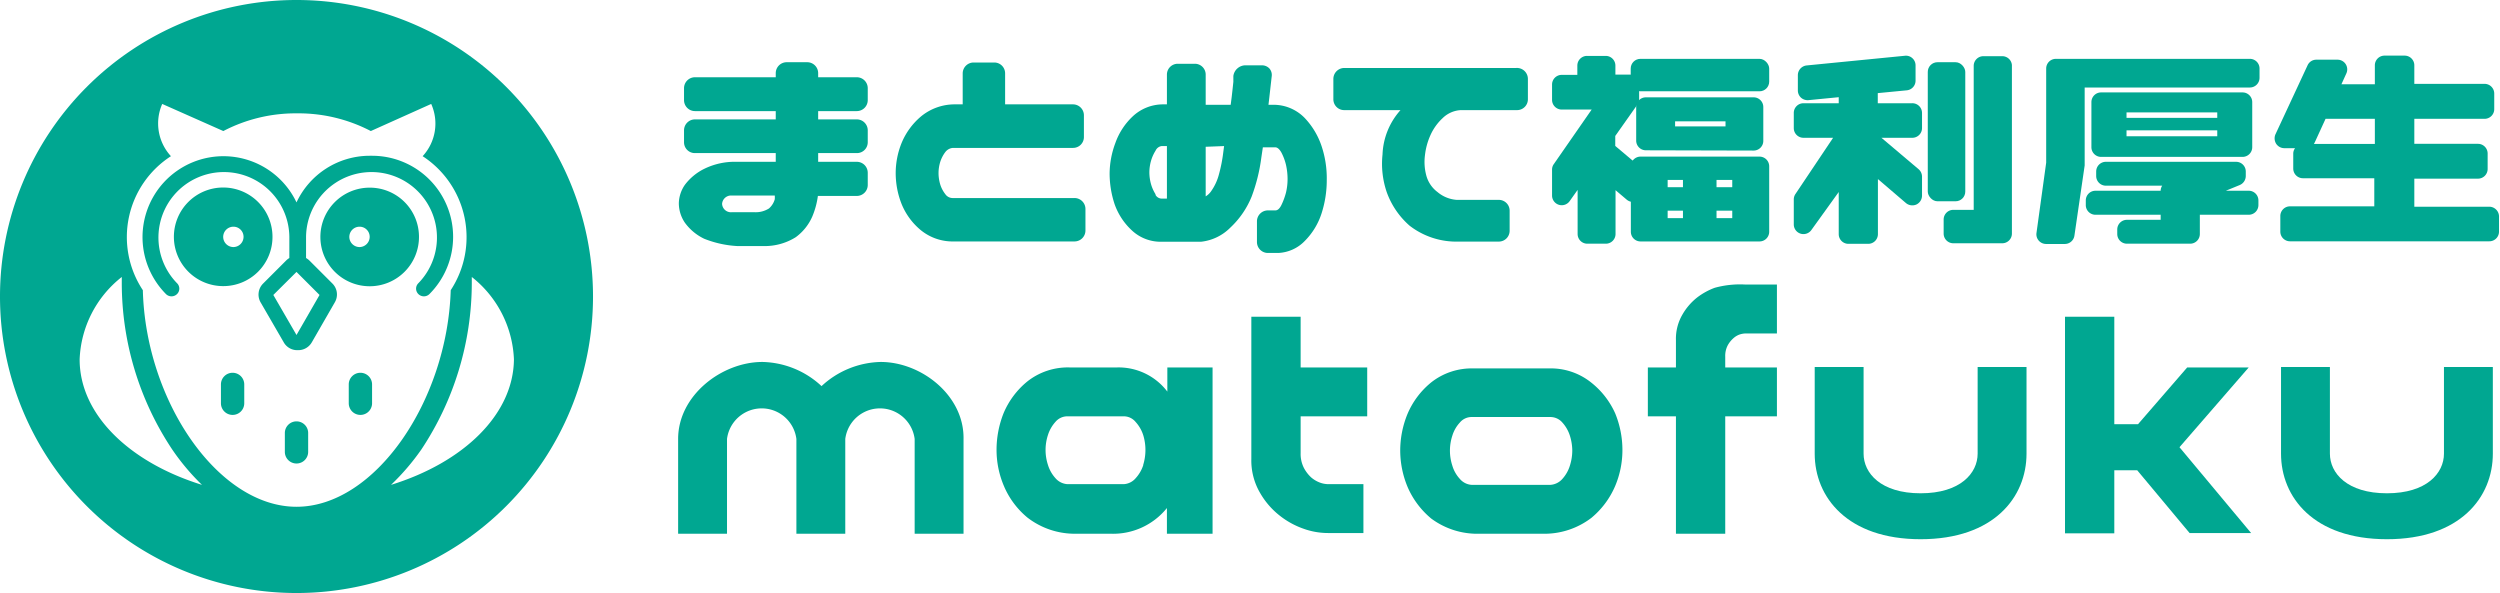 <svg xmlns="http://www.w3.org/2000/svg" viewBox="0 0 177.99 42.22"><path d="M105.35,38a5.51,5.51,0,0,1-3.45-1.08,6,6,0,0,1-1.69-2.26,6.77,6.77,0,0,1-.52-2.56,6.89,6.89,0,0,1,.51-2.61,5.82,5.82,0,0,1,1.69-2.26,4.65,4.65,0,0,1,3-1h5.39a4.6,4.6,0,0,1,3,1A5.82,5.82,0,0,1,115,29.44a6.89,6.89,0,0,1,.51,2.61,6.58,6.58,0,0,1-.52,2.56,6,6,0,0,1-1.69,2.26A5.51,5.51,0,0,1,109.81,38Zm-.57-8.31a1.09,1.09,0,0,0-.85.4,2.4,2.4,0,0,0-.53.93,3.42,3.42,0,0,0,0,2.13,2.37,2.37,0,0,0,.53.94,1.2,1.2,0,0,0,.85.43h5.6a1.24,1.24,0,0,0,.86-.43,2.49,2.49,0,0,0,.53-.94,3.57,3.57,0,0,0,.17-1.07,3.61,3.61,0,0,0-.17-1.06,2.53,2.53,0,0,0-.53-.93,1.13,1.13,0,0,0-.86-.4Z" style="fill:#00a791"/><path d="M83.11,26.16v1.72a4.36,4.36,0,0,0-3.57-1.72h-3.4a4.65,4.65,0,0,0-3,1,5.82,5.82,0,0,0-1.69,2.26,7.08,7.08,0,0,0-.5,2.61,6.58,6.58,0,0,0,.52,2.56,5.89,5.89,0,0,0,1.68,2.26A5.52,5.52,0,0,0,76.61,38h2.47a4.92,4.92,0,0,0,4-1.83V38h3.25V26.16ZM81.4,33.1a2.52,2.52,0,0,1-.54.94,1.2,1.2,0,0,1-.85.43H76a1.22,1.22,0,0,1-.86-.43,2.49,2.49,0,0,1-.53-.94,3.42,3.42,0,0,1,0-2.13,2.53,2.53,0,0,1,.53-.93,1.11,1.11,0,0,1,.86-.4h4a1.09,1.09,0,0,1,.85.4,2.55,2.55,0,0,1,.54.93,3.62,3.62,0,0,1,0,2.13Z" style="fill:#00a791"/><path d="M97.34,29.64V26.16H92.6V22.55H89.09V32.68a4.57,4.57,0,0,0,.62,2.41,5.6,5.6,0,0,0,1.4,1.62,5.81,5.81,0,0,0,1.66.92,5.18,5.18,0,0,0,1.78.32h2.52V34.47h-2.5a1.75,1.75,0,0,1-.62-.12,2.08,2.08,0,0,1-.6-.36,2.53,2.53,0,0,1-.52-.68,2.2,2.2,0,0,1-.23-1.05V29.64Z" style="fill:#00a791"/><path d="M123,24.6a1.89,1.89,0,0,1,.39-.5,1.35,1.35,0,0,1,.45-.28,1.5,1.5,0,0,1,.47-.08h2.2V20.26h-2.22a6.78,6.78,0,0,0-2.21.23,4.81,4.81,0,0,0-1.25.69,4.22,4.22,0,0,0-1.05,1.22,3.41,3.41,0,0,0-.46,1.81v1.95h-2v3.48h2V38h3.51V29.64h3.68V26.16h-3.68v-.77A1.62,1.62,0,0,1,123,24.6Z" style="fill:#00a791"/><path d="M140.8,26.13V32.3c0,1.38-1.22,2.82-4.06,2.82s-4.06-1.44-4.06-2.82V26.13H129.2V32.3c0,3.09,2.32,6.09,7.54,6.09s7.54-3,7.54-6.09V26.13Z" style="fill:#00a791"/><path d="M174,26.13V32.3c0,1.38-1.22,2.82-4.06,2.82s-4.06-1.44-4.06-2.82V26.13h-3.48V32.3c0,3.09,2.31,6.09,7.54,6.09s7.54-3,7.54-6.09V26.13Z" style="fill:#00a791"/><path d="M62.7,25.77a6.38,6.38,0,0,0-4.21,1.72,6.36,6.36,0,0,0-4.21-1.72c-2.89,0-6,2.38-6,5.48V38h3.48V31.25a2.49,2.49,0,0,1,4.94,0V38h3.48V31.25a2.49,2.49,0,0,1,4.94,0V38h3.48V31.25C68.65,28.15,65.59,25.77,62.7,25.77Z" style="fill:#00a791"/><polygon points="155.89 37.95 160.27 37.95 155.17 31.84 160.1 26.16 155.72 26.16 152.22 30.2 150.53 30.2 150.53 22.55 147.02 22.55 147.02 37.97 150.53 37.97 150.53 33.48 152.16 33.48 155.89 37.95" style="fill:#00a791"/><path d="M107.94,4.84H95.71a.78.78,0,0,0-.78.78V7.07a.77.77,0,0,0,.78.77h4A5,5,0,0,0,98.43,11a6.25,6.25,0,0,0,.31,2.71,5.76,5.76,0,0,0,1.62,2.36,5.44,5.44,0,0,0,3.49,1.13h2.86a.77.77,0,0,0,.77-.78V15a.77.77,0,0,0-.77-.77h-3a2.39,2.39,0,0,1-1.37-.56,2.18,2.18,0,0,1-.8-1.2,3.71,3.71,0,0,1-.09-1.41,4.77,4.77,0,0,1,.38-1.41,3.73,3.73,0,0,1,.87-1.23A2,2,0,0,1,104,7.84h4a.77.77,0,0,0,.78-.77V5.62A.78.78,0,0,0,107.94,4.84Z" style="fill:#00a791"/><path d="M76.47,14.1H67.85a.64.64,0,0,1-.55-.28,2.16,2.16,0,0,1-.36-.69,2.84,2.84,0,0,1-.12-.81,2.71,2.71,0,0,1,.12-.79,2.33,2.33,0,0,1,.36-.7.75.75,0,0,1,.55-.3h8.54a.77.77,0,0,0,.78-.77V8.21a.78.78,0,0,0-.78-.78H71.56V5.23a.77.77,0,0,0-.77-.78H69.32a.78.78,0,0,0-.78.78v2.2h-.2l-.25,0H68a3.77,3.77,0,0,0-2.44.87,4.93,4.93,0,0,0-1.37,1.88,5.74,5.74,0,0,0-.42,2.14,6,6,0,0,0,.41,2.18,4.72,4.72,0,0,0,1.37,1.88,3.59,3.59,0,0,0,2.38.81h8.57a.78.78,0,0,0,.78-.78V14.88A.78.78,0,0,0,76.47,14.1Z" style="fill:#00a791"/><path d="M61,11.52H58.25V10.9H61a.77.77,0,0,0,.78-.77V9.28A.78.78,0,0,0,61,8.5H58.25V7.91H61a.78.78,0,0,0,.78-.78V6.28A.78.78,0,0,0,61,5.5H58.25V5.21a.78.78,0,0,0-.78-.78H56a.78.78,0,0,0-.77.78V5.5H49.48a.78.78,0,0,0-.78.78v.85a.78.78,0,0,0,.78.78h5.75V8.5H49.48a.78.78,0,0,0-.78.78v.85a.77.77,0,0,0,.78.77h5.75v.62H52.44a4.92,4.92,0,0,0-2.3.5,3.86,3.86,0,0,0-1.38,1.14,2.4,2.4,0,0,0-.43,1.31,2.48,2.48,0,0,0,.42,1.37A3.63,3.63,0,0,0,50.14,17a7.44,7.44,0,0,0,2.38.52h1.9a4.16,4.16,0,0,0,2.23-.63,3.6,3.6,0,0,0,1.18-1.47,5.68,5.68,0,0,0,.4-1.47H61a.78.78,0,0,0,.78-.77v-.86A.78.78,0,0,0,61,11.52Zm-8.94,2.4h3.1a1.86,1.86,0,0,1,0,.27,1.38,1.38,0,0,1-.41.65,1.77,1.77,0,0,1-1,.27H52.08a.63.63,0,0,1-.67-.59A.64.64,0,0,1,52.08,13.92Z" style="fill:#00a791"/><path d="M94.09,10.4a5.39,5.39,0,0,0-1.2-2,3.09,3.09,0,0,0-2.19-.94h-.1l-.23,0h-.06l.06-.51h0l.17-1.51a.7.7,0,0,0-.16-.56.73.73,0,0,0-.54-.23H88.66a.88.88,0,0,0-.85.76l0,.42h0l-.06.56-.06.53h0l-.07.54H85.84V5.31a.77.77,0,0,0-.78-.77h-1.2a.77.77,0,0,0-.78.77V7.43l-.16,0h-.13a3.16,3.16,0,0,0-2.17.88,4.79,4.79,0,0,0-1.21,1.87A6.34,6.34,0,0,0,79,12.34a7,7,0,0,0,.35,2.18,4.63,4.63,0,0,0,1.22,1.87,3,3,0,0,0,2.19.82h2.76a3.46,3.46,0,0,0,2.07-1A6.22,6.22,0,0,0,89.11,14a12.35,12.35,0,0,0,.69-2.77l.11-.74h.89c.15,0,.3.14.43.37a3.74,3.74,0,0,1,.33.89,4.64,4.64,0,0,1,.11,1,4.19,4.19,0,0,1-.11.95,4.86,4.86,0,0,1-.33.9c-.13.26-.27.38-.43.38h-.53a.78.78,0,0,0-.78.78v1.47a.78.78,0,0,0,.78.78H91v0a2.79,2.79,0,0,0,1.89-.85,4.91,4.91,0,0,0,1.21-2,7.68,7.68,0,0,0,.36-2.34A7.21,7.21,0,0,0,94.09,10.4Zm-6.94,0-.06.46a10.63,10.63,0,0,1-.3,1.53,3.69,3.69,0,0,1-.56,1.22,1.24,1.24,0,0,1-.39.37V10.45Zm-4.88,3.43a2.77,2.77,0,0,1-.33-.75,3.16,3.16,0,0,1-.11-.81,3.07,3.07,0,0,1,.11-.79,2.77,2.77,0,0,1,.33-.75.56.56,0,0,1,.43-.33h.38v3.74h-.39A.52.52,0,0,1,82.27,13.88Z" style="fill:#00a791"/><rect x="137.25" y="4.43" width="2.67" height="9.9" rx="0.69" style="fill:#00a791"/><path d="M136.13,7.35h-2.44V6.63l2.07-.2a.69.69,0,0,0,.62-.69V4.66a.68.68,0,0,0-.23-.52.67.67,0,0,0-.53-.17l-7,.69a.7.7,0,0,0-.62.69V6.44a.7.7,0,0,0,.22.51.71.71,0,0,0,.54.18l2.15-.21v.43H128.4a.69.69,0,0,0-.69.7V9.12a.69.69,0,0,0,.69.69h2.11l-2.68,4a.69.69,0,0,0-.12.39v1.78a.69.69,0,0,0,1.25.4l1.95-2.71v3a.69.69,0,0,0,.69.69H133a.69.69,0,0,0,.7-.69V12.75l2,1.71a.71.71,0,0,0,.74.1.7.7,0,0,0,.4-.63V12.58a.7.7,0,0,0-.24-.53l-2.65-2.24h2.2a.69.69,0,0,0,.69-.69V8.05A.69.69,0,0,0,136.13,7.35Z" style="fill:#00a791"/><path d="M142.55,4h-1.34a.69.69,0,0,0-.69.7V14.94h-1.45a.69.69,0,0,0-.69.69v1a.69.69,0,0,0,.69.69h3.48a.69.69,0,0,0,.69-.69v-12A.69.69,0,0,0,142.55,4Z" style="fill:#00a791"/><path d="M177.29,14.72h-5.4v-2h4.53a.69.69,0,0,0,.69-.69v-1.1a.69.69,0,0,0-.69-.69h-4.53V8.46h5a.69.69,0,0,0,.69-.7V6.67a.69.69,0,0,0-.69-.7h-5V4.66a.69.69,0,0,0-.69-.7h-1.43a.69.69,0,0,0-.69.7V6H166.7l.34-.75a.69.69,0,0,0-.63-1h-1.49a.68.68,0,0,0-.63.4L162,9.57a.73.73,0,0,0,.05.66.7.7,0,0,0,.58.32h.77a.65.65,0,0,0-.13.39V12a.69.69,0,0,0,.7.69h5.07v2h-6a.69.69,0,0,0-.69.7v1.1a.69.69,0,0,0,.69.69h14.18a.69.69,0,0,0,.7-.69v-1.1A.7.7,0,0,0,177.29,14.72ZM164.8,10.14l.77-1.68h3.51v1.79h-4.34Z" style="fill:#00a791"/><path d="M159.66,11.17a.69.69,0,0,0,.69-.69V7.27a.69.69,0,0,0-.69-.69H149.59a.69.69,0,0,0-.69.69v3.21a.69.69,0,0,0,.69.69ZM151.4,8h6.46v.39H151.4Zm0,1.28h6.46V9.7H151.4Z" style="fill:#00a791"/><path d="M160.08,13.58h-1.61l1-.41a.7.7,0,0,0,.42-.64v-.32a.69.69,0,0,0-.69-.69h-9.26a.69.69,0,0,0-.7.69v.32a.69.69,0,0,0,.7.69h4a.66.66,0,0,0-.11.36h-4.64a.69.69,0,0,0-.69.7v.31a.69.69,0,0,0,.69.7h4.64v.36h-2.4a.69.69,0,0,0-.69.69v.32a.69.69,0,0,0,.69.69h4.5a.69.69,0,0,0,.69-.69V15.29h3.48a.69.69,0,0,0,.69-.7v-.31A.69.69,0,0,0,160.08,13.58Z" style="fill:#00a791"/><path d="M160.21,4.19H146.37a.69.69,0,0,0-.69.69v6.7l-.69,5a.68.68,0,0,0,.16.55.69.69,0,0,0,.52.24H147a.69.69,0,0,0,.69-.59l.73-5s0-.07,0-.1V6.23h11.76a.69.69,0,0,0,.69-.69V4.88A.69.69,0,0,0,160.21,4.19Z" style="fill:#00a791"/><path d="M116.66,11.79,115,10.39V9.68l1.58-2.24a.72.72,0,0,0,.12-.4V6a.69.69,0,0,0-.69-.69h-1V4.67a.69.69,0,0,0-.69-.69H113a.69.69,0,0,0-.7.69v.66h-1.11a.69.69,0,0,0-.69.69V7.11a.69.69,0,0,0,.69.69h2.13l-2.7,3.89a.67.67,0,0,0-.12.39v1.84a.69.69,0,0,0,1.26.39l.56-.79v3.14a.69.69,0,0,0,.69.69h1.32a.69.69,0,0,0,.69-.69V13.54l.79.67a.69.69,0,0,0,1.14-.52V12.32A.67.67,0,0,0,116.66,11.79Z" style="fill:#00a791"/><rect x="116.1" y="4.19" width="9.86" height="2.31" rx="0.69" style="fill:#00a791"/><path d="M125.27,11.15h-8.46a.69.69,0,0,0-.7.69V16.5a.69.69,0,0,0,.7.69h8.46a.69.69,0,0,0,.69-.69V11.84A.69.69,0,0,0,125.27,11.15Zm-6.54,2.18v-.52h1.09v.52Zm0,2.2V15h1.09v.53Zm3.48-2.2v-.52h1.12v.52Zm0,2.2V15h1.12v.53Z" style="fill:#00a791"/><path d="M124.85,10.72a.69.69,0,0,0,.69-.7V7.62a.69.69,0,0,0-.69-.69h-7.67a.69.69,0,0,0-.69.69V10a.69.69,0,0,0,.69.7Zm-2-2.08V9h-3.59V8.64Z" style="fill:#00a791"/><path d="M21.11,0A21.11,21.11,0,1,0,42.22,21.11,21.11,21.11,0,0,0,21.11,0ZM5.67,25.59a7.83,7.83,0,0,1,3-5.87c0,.16,0,.31,0,.47A21.39,21.39,0,0,0,12.26,32a16.13,16.13,0,0,0,2.12,2.52C9.22,32.92,5.67,29.52,5.67,25.59ZM21.11,36.08c-5.59,0-10.74-7.54-10.94-15.42a6.85,6.85,0,0,1,2-9.54,3.44,3.44,0,0,1-.62-3.72l4.35,1.93a11.12,11.12,0,0,1,5.25-1.26,11.12,11.12,0,0,1,5.25,1.26L30.7,7.4a3.42,3.42,0,0,1-.61,3.72,6.88,6.88,0,0,1,2,9.54C31.85,28.54,26.7,36.08,21.11,36.08Zm6.73-1.56A16.69,16.69,0,0,0,30,32a21.46,21.46,0,0,0,3.59-11.81v-.47a7.86,7.86,0,0,1,3,5.87C36.55,29.52,33,32.92,27.84,34.52Z" style="fill:#00a791"/><path d="M25.66,26.54a.83.83,0,0,0-.83.83v1.34a.83.83,0,0,0,1.66,0V27.37A.83.83,0,0,0,25.66,26.54Z" style="fill:#00a791"/><path d="M26.32,13.36a3.51,3.51,0,1,0,3.51,3.5A3.5,3.5,0,0,0,26.32,13.36Zm-.72,4.23a.73.73,0,0,1-.73-.73.73.73,0,0,1,.73-.72.72.72,0,0,1,.72.72A.73.73,0,0,1,25.6,17.59Z" style="fill:#00a791"/><path d="M19.4,16.86a3.51,3.51,0,1,0-3.51,3.51A3.5,3.5,0,0,0,19.4,16.86Zm-2.78-.72a.72.72,0,0,1,.72.72.73.73,0,0,1-.72.73.73.73,0,0,1-.73-.73A.73.73,0,0,1,16.62,16.14Z" style="fill:#00a791"/><path d="M16.56,26.54a.83.83,0,0,0-.83.83v1.34a.83.83,0,0,0,1.66,0V27.37A.83.83,0,0,0,16.56,26.54Z" style="fill:#00a791"/><path d="M21.11,30a.83.83,0,0,0-.83.83v1.34a.83.83,0,0,0,1.66,0V30.87A.83.83,0,0,0,21.11,30Z" style="fill:#00a791"/><path d="M26.32,11.09a5.76,5.76,0,0,0-5.21,3.32,5.76,5.76,0,1,0-9.29,6.53.56.56,0,0,0,.78,0,.54.54,0,0,0,0-.78,4.66,4.66,0,1,1,8-3.3v1.51a1.18,1.18,0,0,0-.22.17l-1.65,1.65a1.11,1.11,0,0,0-.18,1.33l1.65,2.85a1.1,1.1,0,0,0,1,.56,1.11,1.11,0,0,0,1-.56l1.64-2.85a1.1,1.1,0,0,0-.17-1.33l-1.65-1.65a1.24,1.24,0,0,0-.23-.17V16.86a4.66,4.66,0,1,1,8,3.3.54.54,0,0,0,0,.78.56.56,0,0,0,.78,0,5.77,5.77,0,0,0-4.08-9.85ZM22.75,21l-1.64,2.85L19.46,21l1.65-1.64Z" style="fill:#00a791"/></svg>
